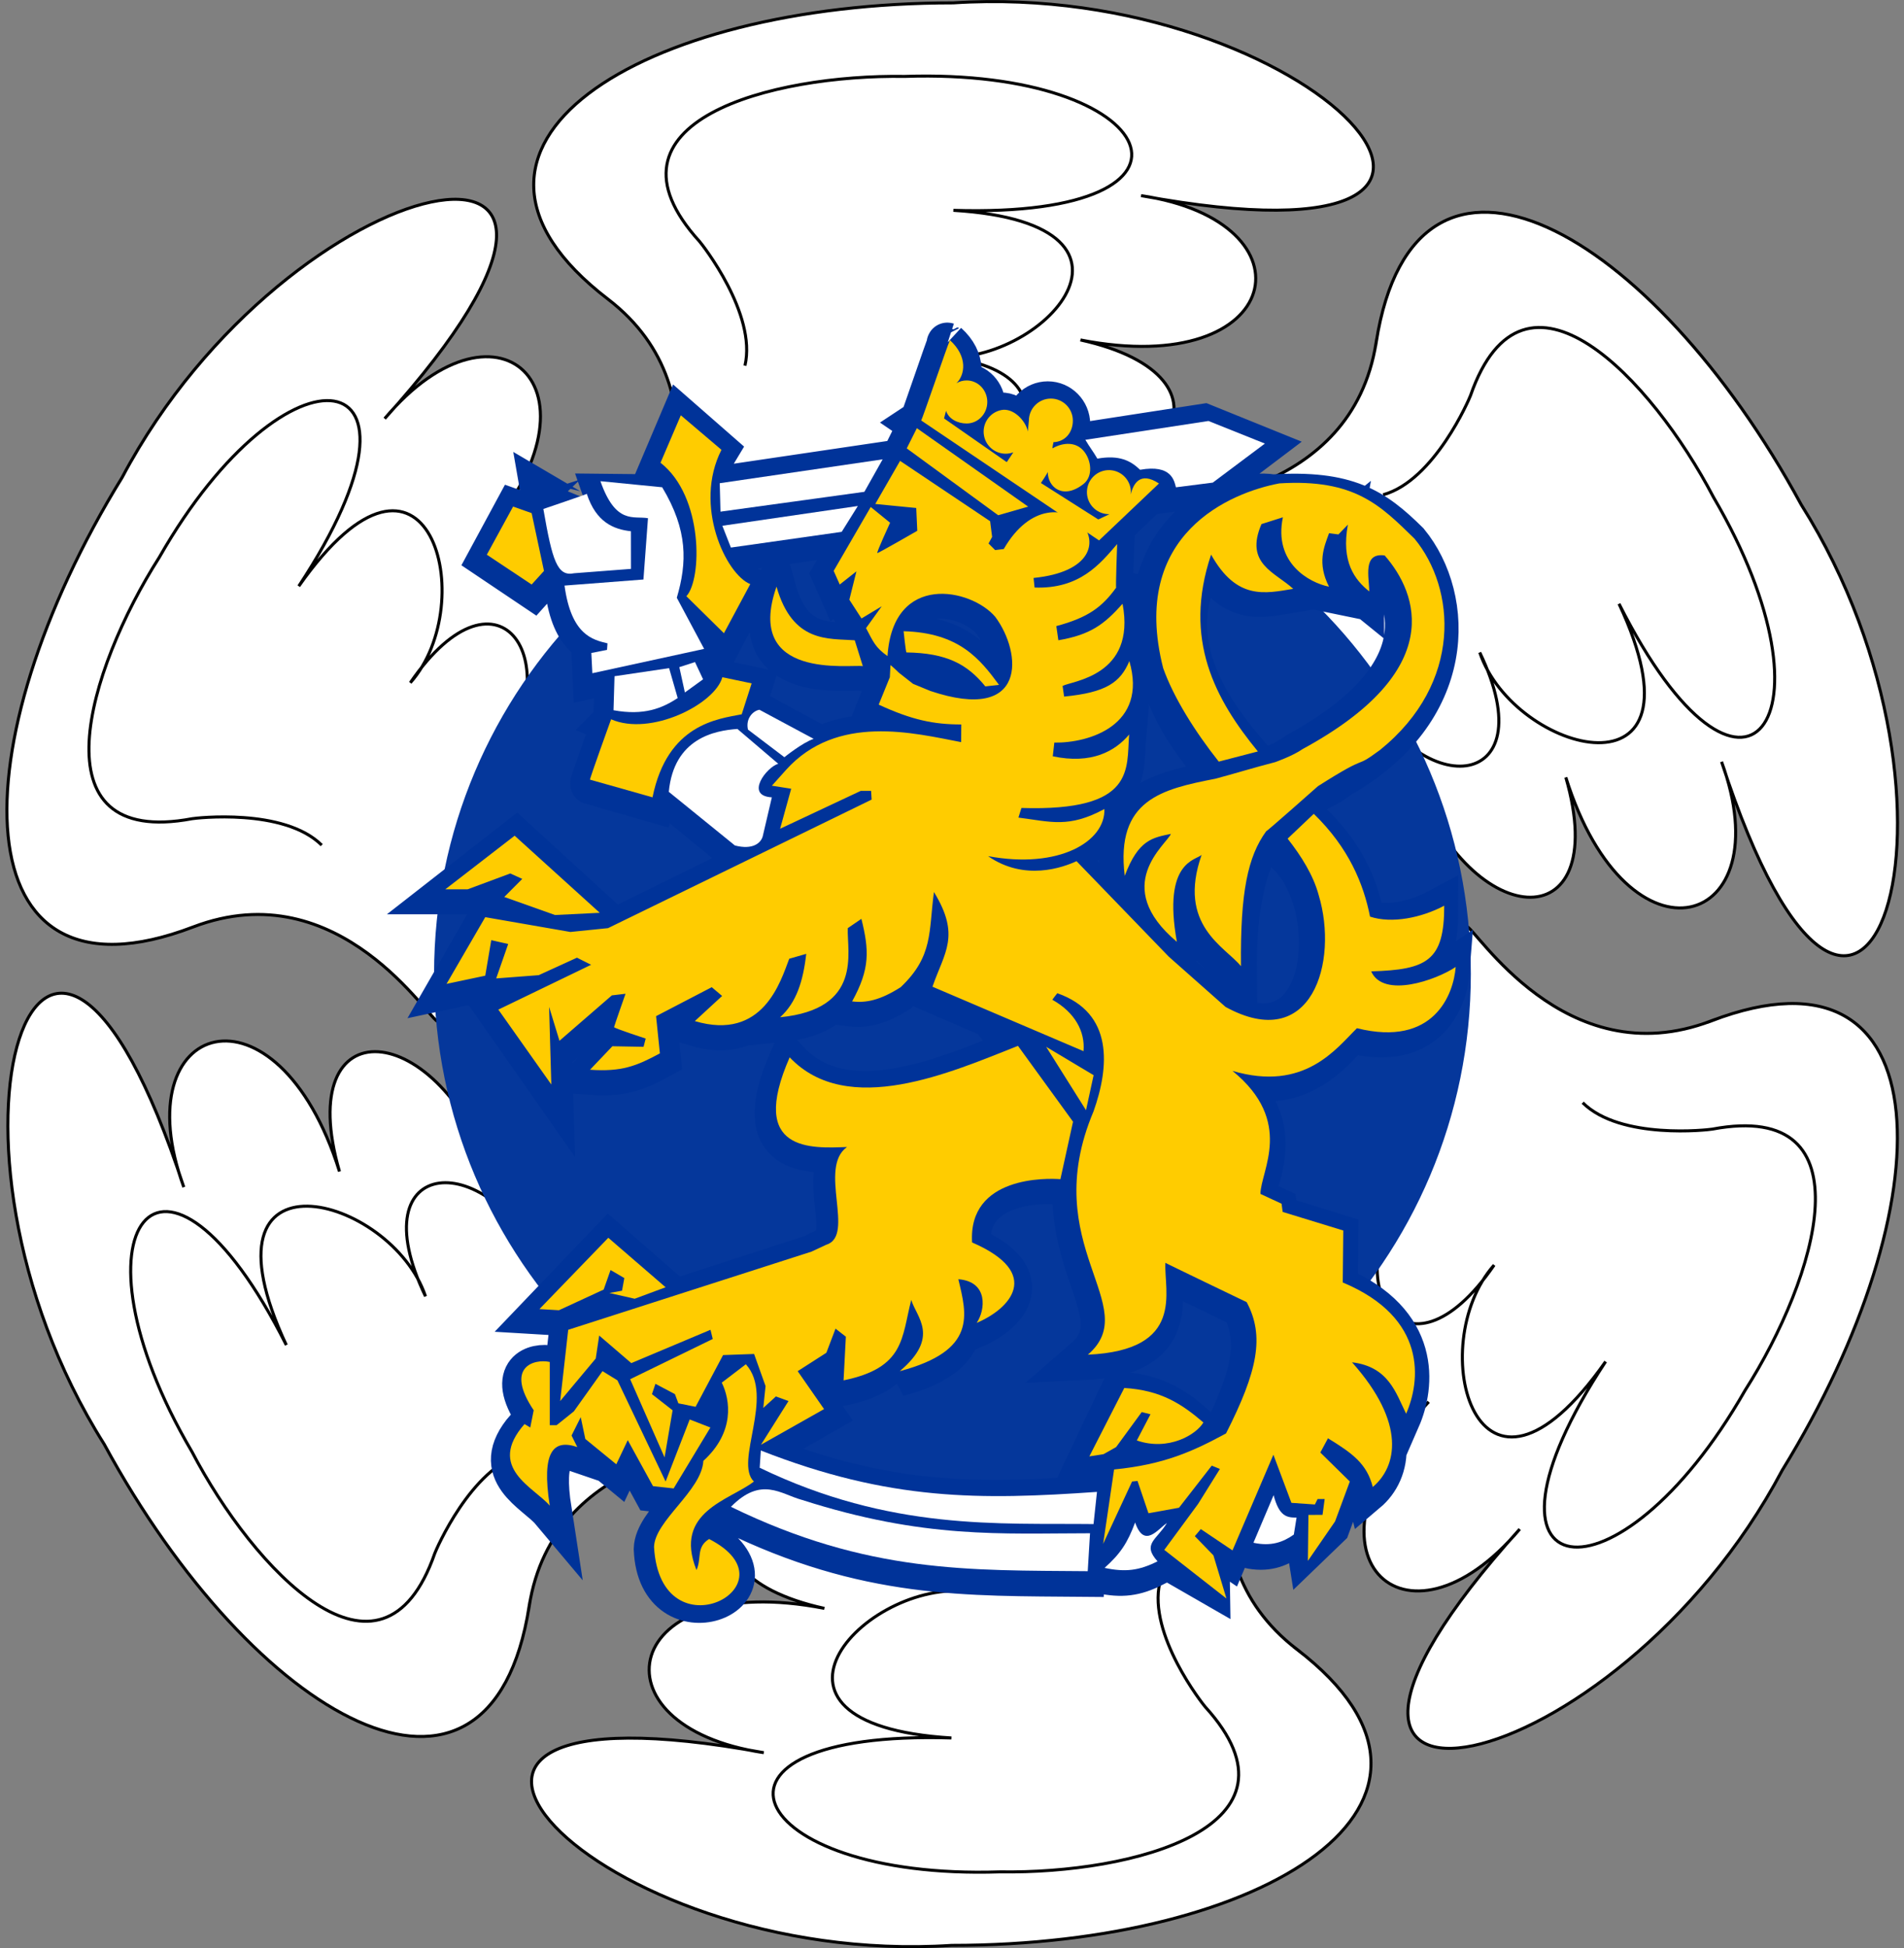 <?xml version="1.0" encoding="UTF-8" standalone="no"?>
<!-- Created with Inkscape (http://www.inkscape.org/) -->

<svg
   xmlns:dc="http://purl.org/dc/elements/1.1/"
   xmlns:cc="http://creativecommons.org/ns#"
   xmlns:rdf="http://www.w3.org/1999/02/22-rdf-syntax-ns#"
   xmlns:svg="http://www.w3.org/2000/svg"
   xmlns="http://www.w3.org/2000/svg"
   xmlns:sodipodi="http://sodipodi.sourceforge.net/DTD/sodipodi-0.dtd"
   xmlns:inkscape="http://www.inkscape.org/namespaces/inkscape"
   version="1.0"
   width="706.817"
   height="723.033"
   viewBox="0 0 706.817 723.033"
   id="Layer_1"
   xml:space="preserve"
   inkscape:version="0.48.0 r9654"
   sodipodi:docname="Suomen_Ilmavoimien_tunnus.svg"><rect x="0" y="0" width="706.817" height="723.033" fill="#808080" stroke="none"/><sodipodi:namedview
   pagecolor="#ffffff"
   bordercolor="#666666"
   borderopacity="1"
   objecttolerance="10"
   gridtolerance="10"
   guidetolerance="10"
   inkscape:pageopacity="0"
   inkscape:pageshadow="2"
   inkscape:window-width="1366"
   inkscape:window-height="706"
   id="namedview62"
   showgrid="false"
   inkscape:zoom="0.37276099"
   inkscape:cx="30.3588"
   inkscape:cy="613.4333"
   inkscape:window-x="-8"
   inkscape:window-y="-8"
   inkscape:window-maximized="1"
   inkscape:current-layer="g4211-6"
   showguides="true"
   inkscape:guide-bbox="true"
   fit-margin-top="0"
   fit-margin-left="0"
   fit-margin-right="0"
   fit-margin-bottom="0" /><defs
   id="defs120"><clipPath
   id="XMLID_6_"><polygon
     id="use55"
     points="744.158,627.192 648.151,723.159 648.151,723.159 563.43,638.438 659.397,542.451 " /></clipPath><clipPath
   id="XMLID_5_"><polygon
     id="use31"
     points="236.548,638.438 140.582,542.451 55.82,627.192 151.827,723.159 151.827,723.159 " /></clipPath><filter
   color-interpolation-filters="sRGB"
   x="0"
   y="0"
   width="1"
   height="1"
   inkscape:menu="Bumps"
   inkscape:menu-tooltip="Emboss effect : Colors of the original images are preserved or modified by Blend"
   inkscape:label="Emboss"
   id="filter3104"><feColorMatrix
     type="luminanceToAlpha"
     result="result2"
     id="feColorMatrix3106" /><feDiffuseLighting
     surfaceScale="-10"
     result="result1"
     diffuseConstant="0.6"
     id="feDiffuseLighting3108"><feDistantLight
       elevation="35"
       azimuth="225"
       id="feDistantLight3110" /></feDiffuseLighting><feComposite
     operator="arithmetic"
     in="result1"
     k1="1.5"
     k3="0.5"
     result="result3"
     in2="SourceGraphic"
     id="feComposite3112"
     k2="0"
     k4="0" /><feComposite
     in="result3"
     operator="in"
     result="result5"
     in2="result3"
     id="feComposite3114" /><feBlend
     in="result5"
     mode="normal"
     result="result6"
     in2="result1"
     id="feBlend3116" /><feComposite
     k2="1"
     operator="arithmetic"
     result="result7"
     in2="result6"
     id="feComposite3118"
     k1="0"
     k3="0"
     k4="0" /><feComposite
     operator="in"
     in="result7"
     in2="SourceGraphic"
     id="feComposite3120" /></filter><inkscape:perspective
   sodipodi:type="inkscape:persp3d"
   inkscape:vp_x="0 : 0.5 : 1"
   inkscape:vp_y="0 : 1000 : 0"
   inkscape:vp_z="1 : 0.5 : 1"
   inkscape:persp3d-origin="0.5 : 0.33333333 : 1"
   id="perspective2906" /><inkscape:perspective
   id="perspective92"
   inkscape:persp3d-origin="399.98999 : 258.42668 : 1"
   inkscape:vp_z="799.97998 : 387.64001 : 1"
   inkscape:vp_y="0 : 1000 : 0"
   inkscape:vp_x="0 : 387.64001 : 1"
   sodipodi:type="inkscape:persp3d" />
	

	
		
		
			
		
		
			
		
		
			
		
		
			
		
		
			
		
		
			
		
		
			
		
		
			
		
		
			
		
		
			
		
		
			
		
		
			
		
		
			
		
		
			
		
		
			
		
		
			
		
		
			
		
		
			
		
		
			
		
		
			
		
		
			
		
		
		
		
			
		
		
			
		
			
		
		
		
		
			
		
		
			
		
			
	</defs>
<g
   style="fill:#ffcc00;stroke:#000000;stroke-width:2.528;stroke-miterlimit:3.86;stroke-opacity:1;stroke-dasharray:none"
   id="g4211-6"
   transform="matrix(1.586,2.919,2.919,-1.586,-1182.165,2938.992)"><path
     id="path4209-7"
     style="fill:#ffffff;stroke:#000000;stroke-width:0.338px;stroke-linecap:butt;stroke-linejoin:miter;stroke-opacity:1"
     d="m -485.115,844.463 c 1.354,5.786 -4.82,13.597 -5.083,13.886 -12.175,13.398 8.078,18.663 22.936,18.429 28.801,0.964 36.338,-15.905 5.436,-14.961 25.081,-1.532 9.141,-18.356 -2.647,-16.269 17.573,-0.863 11.459,-14.438 -4.003,-13.152 m -31.964,19.516 c -22.248,17.06 3.634,33.09 38.6,33.082 39.993,2.598 71.165,-30.791 20.991,-21.534 19.71,-2.912 16.081,-20.595 -6.778,-16.123 18.858,-4.149 10.039,-18.143 -9.2,-14.739 -11.644,0.951 -28.075,-2.162 -38.252,-9.564 -0.519,0.788 8.606,18.167 -5.362,28.878 z"
     inkscape:connector-curvature="0"
     sodipodi:nodetypes="csccccscccccs" /></g><g
   style="fill:#ffcc00;stroke:#000000;stroke-width:2.528;stroke-miterlimit:3.86;stroke-opacity:1;stroke-dasharray:none"
   id="g4211"
   transform="matrix(3.322,0,0,-3.322,1888.098,2941.015)"><path
     id="path4209"
     style="fill:#ffffff;stroke:#000000;stroke-width:0.338px;stroke-linecap:butt;stroke-linejoin:miter;stroke-opacity:1"
     d="m -485.115,844.463 c 1.354,5.786 -4.82,13.597 -5.083,13.886 -12.175,13.398 8.078,18.663 22.936,18.429 28.801,0.964 36.338,-15.905 5.436,-14.961 25.081,-1.532 9.141,-18.356 -2.647,-16.269 17.573,-0.863 11.459,-14.438 -4.003,-13.152 m -31.964,19.516 c -22.248,17.06 3.634,33.09 38.6,33.082 39.993,2.598 71.165,-30.791 20.991,-21.534 19.71,-2.912 16.081,-20.595 -6.778,-16.123 18.858,-4.149 10.039,-18.143 -9.2,-14.739 -11.644,0.951 -28.075,-2.162 -38.252,-9.564 -0.519,0.788 8.606,18.167 -5.362,28.878 z"
     inkscape:connector-curvature="0"
     sodipodi:nodetypes="csccccscccccs" /></g><path
   style="fill:#ffffff;stroke:#000000;stroke-width:1.124px;stroke-linecap:butt;stroke-linejoin:miter;stroke-miterlimit:3.86;stroke-opacity:1;stroke-dasharray:none"
   d="M 71.664,344.025 C -15.35,377.235 -15.605,276.102 45.328,177.211 107.645,59.564 256.392,29.555 142.807,155.351 c 42.571,-50.677 86.27,-9.609 33.798,47.257 44.586,-46.112 68.808,3.21 25.666,51.698 -22.973,31.278 -42.792,83.178 -39.582,124.859 -3.131,0.095 -36.396,-55.99 -91.025,-35.14 z"
   id="path4209-1"
   inkscape:connector-curvature="0" /><path
   style="fill:#ffffff;stroke:#000000;stroke-width:1.124px;stroke-linecap:butt;stroke-linejoin:miter;stroke-miterlimit:3.86;stroke-opacity:1;stroke-dasharray:none"
   d="M 119.431,313.649 C 105.424,299.738 72.573,303.597 71.297,303.837 12.19,314.936 32.578,248.474 59.122,206.857 c 47.444,-83.145 108.29,-75.077 51.789,10.688 48.025,-68.276 67.845,6.12 41.409,35.83 33.054,-48.202 60.8,-7.261 30.229,34.236"
   id="path8859"
   inkscape:connector-curvature="0" /><g
   id="g3"
   transform="matrix(0.894,0,0,0.894,873.57,-43.274)">
	<g
   transform="matrix(-1.774,-3.264,-3.264,1.774,1135.439,-2429.505)"
   id="g4211-6-2"
   style="fill:#ffcc00;stroke:#000000;stroke-width:2.528;stroke-miterlimit:3.86;stroke-opacity:1;stroke-dasharray:none"><path
     sodipodi:nodetypes="csccccscccccs"
     inkscape:connector-curvature="0"
     d="m -485.115,844.463 c 1.354,5.786 -4.82,13.597 -5.083,13.886 -12.175,13.398 8.078,18.663 22.936,18.429 28.801,0.964 36.338,-15.905 5.436,-14.961 25.081,-1.532 9.141,-18.356 -2.647,-16.269 17.573,-0.863 11.459,-14.438 -4.003,-13.152 m -31.964,19.516 c -22.248,17.06 3.634,33.09 38.6,33.082 39.993,2.598 71.165,-30.791 20.991,-21.534 19.71,-2.912 16.081,-20.595 -6.778,-16.123 18.858,-4.149 10.039,-18.143 -9.2,-14.739 -11.644,0.951 -28.075,-2.162 -38.252,-9.564 -0.519,0.788 8.606,18.167 -5.362,28.878 z"
     style="fill:#ffffff;stroke:#000000;stroke-width:0.338px;stroke-linecap:butt;stroke-linejoin:miter;stroke-opacity:1"
     id="path4209-7-4" /></g><g
   transform="matrix(-3.715,0,0,3.715,-2295.617,-2238.897)"
   id="g4211-7"
   style="fill:#ffcc00;stroke:#000000;stroke-width:2.528;stroke-miterlimit:3.86;stroke-opacity:1;stroke-dasharray:none"><path
     sodipodi:nodetypes="csccccscccccs"
     inkscape:connector-curvature="0"
     d="m -484.542,792.542 c 1.354,5.786 -4.82,13.597 -5.083,13.886 -12.175,13.398 8.078,18.663 22.936,18.429 28.801,0.964 36.338,-15.905 5.436,-14.961 25.081,-1.532 9.141,-18.356 -2.647,-16.269 17.573,-0.863 11.459,-14.438 -4.003,-13.152 m -31.964,19.516 c -22.248,17.06 3.634,33.09 38.6,33.082 39.993,2.598 71.165,-30.791 20.991,-21.534 19.71,-2.912 16.081,-20.595 -6.778,-16.123 18.858,-4.149 10.039,-18.143 -9.2,-14.739 -11.644,0.951 -28.075,-2.162 -38.252,-9.564 -0.519,0.788 8.606,18.167 -5.362,28.878 z"
     style="fill:#ffffff;stroke:#000000;stroke-width:0.338px;stroke-linecap:butt;stroke-linejoin:miter;stroke-opacity:1"
     id="path4209-8" /></g><g
   transform="matrix(-1.948,3.163,3.163,1.948,-3935.988,395.558)"
   id="g4211-0-1"
   style="fill:#ffcc00;stroke:#000000;stroke-width:2.528;stroke-miterlimit:3.86;stroke-opacity:1;stroke-dasharray:none"><path
     sodipodi:nodetypes="csccccscccccs"
     inkscape:connector-curvature="0"
     d="m -485.115,844.463 c 1.354,5.786 -4.82,13.597 -5.083,13.886 -12.175,13.398 8.078,18.663 22.936,18.429 28.801,0.964 36.338,-15.905 5.436,-14.961 25.081,-1.532 9.141,-18.356 -2.647,-16.269 17.573,-0.863 11.459,-14.438 -4.003,-13.152 m -31.964,19.516 c -22.248,17.06 3.634,33.09 38.6,33.082 39.993,2.598 71.165,-30.791 20.991,-21.534 19.71,-2.912 16.081,-20.595 -6.778,-16.123 18.858,-4.149 10.039,-18.143 -9.2,-14.739 -11.644,0.951 -28.075,-2.162 -38.252,-9.564 -0.519,0.788 8.606,18.167 -5.362,28.878 z"
     style="fill:#ffffff;stroke:#000000;stroke-width:0.338px;stroke-linecap:butt;stroke-linejoin:miter;stroke-opacity:1"
     id="path4209-1-6" /></g><path
   inkscape:connector-curvature="0"
   id="path95"
   style="fill:#05379b;fill-opacity:1;stroke:none"
   d="m -796.901,452.652 c 0,-118.892 96.382,-215.268 215.247,-215.268 118.866,0 215.262,96.376 215.262,215.268 0,118.878 -96.396,215.24 -215.262,215.24 -118.865,0 -215.247,-96.363 -215.247,-215.24 z" /><path
   inkscape:connector-curvature="0"
   d=""
   id="path11"
   style="fill:#ffffff" /><path
   inkscape:connector-curvature="0"
   d=""
   id="path13"
   style="fill:none;stroke:#000000;stroke-width:9.55;stroke-linecap:round;stroke-linejoin:round;stroke-miterlimit:3.864" /><path
   inkscape:connector-curvature="0"
   d=""
   id="path19"
   style="fill:#ebce37" /><path
   inkscape:connector-curvature="0"
   d=""
   id="path21"
   style="fill:none;stroke:#000000;stroke-width:9.55;stroke-linecap:round;stroke-linejoin:round;stroke-miterlimit:3.864" /><path
   inkscape:connector-curvature="0"
   d=""
   id="path99"
   style="fill:#3a4491" /><path
   inkscape:connector-curvature="0"
   d=""
   id="path101"
   style="fill:none;stroke:#000000;stroke-width:9.55;stroke-linecap:round;stroke-linejoin:round;stroke-miterlimit:3.864" />
</g>
<g
   style="fill:#ffcc00;stroke:#000000;stroke-width:2.528;stroke-miterlimit:3.86;stroke-opacity:1;stroke-dasharray:none"
   id="g4515"
   transform="matrix(1,-1.0929304e-8,0,1,-1060.985,-897.556)" /><g
   transform="matrix(1.446,-1.5804296e-8,0,1.446,-1852.579,-247.89)"
   id="g4241-3"
   style="fill:#ffcc00;stroke:#000000;stroke-width:2.528;stroke-miterlimit:3.86;stroke-opacity:1;stroke-dasharray:none"><g
     style="fill:#ffcc00"
     transform="matrix(0.6,0,0,0.601,-617.361,-59.867)"
     id="g12620-1-6-8"><g
       transform="translate(800.361,0.308)"
       id="g4958-9"><g
         id="g4041-8"
         transform="matrix(1.386,0,0,1.386,617.976,215.613)"
         style="fill:none;stroke:#003399;stroke-opacity:1"><g
           id="g3950-3"
           style="fill:none;stroke:#003399;stroke-opacity:1"><g
             id="g12117-9-7"
             transform="matrix(0.994,0,0,0.994,1034.299,28.492)"
             style="fill:none;stroke:#003399;stroke-opacity:1"><g
               id="g4243-0"
               transform="translate(-4.3373477e-6,0)"
               style="fill:none;stroke:#003399;stroke-opacity:1"><g
                 id="g7486-2-0"
                 transform="matrix(0.721,0,0,0.728,-301.761,90.342)"
                 style="fill:none;stroke:#003399;stroke-width:17.783;stroke-miterlimit:4;stroke-opacity:1;stroke-dasharray:none"><g
                   id="g7245-1-0"
                   stroke-miterlimit="3.864"
                   style="fill:none;stroke:#003399;stroke-width:17.783;stroke-miterlimit:4;stroke-opacity:1;stroke-dasharray:none"
                   transform="translate(-0.524,-43.46)"><path
                     id="polygon123-4-0"
                     transform="translate(743.314,106.568)"
                     style="fill:none;stroke:#003399;stroke-opacity:1"
                     d="m 431.83,159.16 -47.52,-33.43 -4.32,8.61 0,0 39.04,28.49 z m 152.256,20.812 c -9.531,-1.306 -6.612,9.286 -6.592,15.328 -6.225,-4.959 -12.768,-11.082 -9.829,-26.941 l -3.334,2.653 -4,-0.531 c -2.204,6 -5.143,12.736 -0.021,22.798 -8.409,-1.674 -23.757,-10.062 -19.695,-29.574 l -9.144,2.898 c -7.327,16.96 5.837,20.471 13.552,27.594 -12.083,2 -24.145,4.919 -35.064,-14.593 -23.39,35.941 6.184,70.25 20.451,86.537 l -16.471,3.796 c -10.572,-13.123 -17.899,-21.736 -24.451,-41.962 -14.614,-57.331 29.312,-78.734 48.97,-75.224 32.146,-2 43.771,5.851 58.365,20.076 19.716,23.737 21.552,71.863 -30.289,100.4 -9.531,9.307 -44.575,7.837 -43.82,81.802 -6.612,-8.225 -27.41,-17.369 -16.797,-47.473 -2.225,2.347 -16.797,2.551 -10.572,37.084 -28.492,-23.94 -4.409,-41.473 -2.551,-46.003 -7.694,1.612 -13.899,2.347 -19.716,17.899 -6.225,-50.963 46.33,-32.982 75.945,-54.045 61.679,-33.43 49.27,-66.29 35.064,-82.515 z m -272.8,344.7 c 12.491,13.544 -5.143,41.036 3.429,49.214 -10.062,7.757 -34.16,11.389 -24.512,37.137 0.337,-0.2 -0.245,-9.606 5.388,-13.022 33.953,22.309 -21.995,43.501 -23.512,3.376 0.245,-11.053 20.349,-23.612 21.063,-36.172 13.491,-12.038 11.511,-25.541 7.857,-32.816 z m -80.8,25.96 7.347,-5.878 12.246,-17.145 6.368,3.919 20.573,43.126 10.286,-26.451 8.837,3.429 -15.695,25.961 -8.817,-0.979 -10.776,-19.594 -4.898,10.287 -13.226,-10.797 -1.959,-9.286 -3.918,7.816 2.449,4.919 c -10.042,-3.408 -15.43,1.511 -11.756,24.981 -6.633,-7.797 -27.207,-16.145 -10.776,-34.778 l 2.449,1.47 1.469,-7.348 c -12.491,-18.593 0.225,-22.022 6.858,-20.594 v 26.941 h 2.939 v 10e-4 z M 223.14,501.16 l 8.33,0.49 19.1,-8.81 2.94,-8.33 5.88,3.43 -0.98,5.38 -5.39,0.98 10.8,2.45 13.2,-4.89 0,0 -24.47,-21.09 z m 204.346,-112.188 23.512,32.329 -5.388,24.492 c -5.633,-0.449 -39.432,-1.429 -37.717,26.961 30.615,13.246 15.919,28.431 1.959,34.288 3.674,-5.347 5.143,-17.613 -7.837,-18.613 3.653,15.205 8.082,30.41 -25.002,39.187 17.389,-14.654 7.103,-22.981 4.898,-30.37 -4.164,16.206 -2.694,28.92 -28.9,34.289 l 0.98,-18.614 -4.409,-3.429 -3.918,10.287 -12.246,7.837 11.266,16.165 -26.941,15.185 11.756,-18.614 -5.388,-1.959 -5.388,4.898 0.979,-9.307 -4.898,-13.695 -13.246,0.47 -11.736,22.042 -7.348,-1.469 -1.469,-3.919 -8.327,-4.408 -1.49,4.408 8.817,6.878 -3.429,20.083 -14.695,-33.329 35.268,-17.144 -0.959,-3.919 -33.819,14.205 -13.715,-11.756 -1.469,9.797 -15.185,18.123 3.429,-30.369 103.87,-33.309 6.368,-2.959 c 12.491,-3.878 -3.674,-32.778 8.817,-41.636 -14.94,0.53 -42.391,2.49 -24.492,-38.207 24.736,26.002 68.842,6.408 97.497,-4.899 z m -78.7,-202.43 2.592,5.817 7.123,-5.613 -3.021,12.083 5.184,8.001 8.633,-5.184 -6.694,9.286 c 3.102,5.858 3.959,8.246 9.164,11.919 2.367,-35.86 35.737,-28.818 46.003,-16.736 11.491,15.348 13.899,45.595 -27.737,31.594 l -7.348,-3.021 -6.041,-4.735 c 0,0 -3.307,-3.204 -3.613,-3.225 l -0.265,5.143 -4.755,11.674 c 14.124,6.511 23.41,8.45 35.268,8.45 l -0.061,7.531 c -20.226,-3.857 -53.024,-12.246 -74.74,11.797 l -6.082,6.776 8.245,1.286 c 0,0 -4.674,16.879 -4.735,17.063 l 34.431,-16.145 h 4.429 l 0.224,3.715 -112.56,54.78 -16.083,1.633 -36.35,-6.307 -16.532,28.431 16.532,-3.49 2.572,-15.144 7.225,1.633 -5.123,14.675 18.165,-1.388 16.328,-7.449 6.041,3.021 -39.615,19.104 22.614,31.921 -0.939,-33.084 4.429,14.45 22.369,-19.348 5.837,-0.694 c 0,0 -4.858,13.756 -4.898,14.226 -0.062,0.449 13.511,4.878 13.511,4.878 l -0.918,3.511 -13.307,-0.245 -9.552,10.021 c 13.572,0.938 19.879,-1.613 29.839,-6.98 l -1.633,-15.858 23.777,-12.348 4.429,3.735 -11.654,10.715 c 29.186,8.633 36.636,-17.001 40.31,-26.574 l 7.266,-2.082 c -1.327,11.674 -4.184,20.736 -11.164,27.022 35.452,-3.47 28.472,-27.716 28.9,-37.982 l 5.816,-3.959 c 3.307,13.307 3.776,21.226 -3.959,35.186 5.878,0.714 11.919,-0.449 20.736,-6.062 14.021,-13.266 11.919,-23.757 14.205,-40.554 11.47,18.675 4.47,25.655 -0.632,40.35 l 64.495,27.472 c 0.755,-8.368 -3.674,-16.532 -13.287,-21.9 0.041,-0.225 2.102,-2.796 2.102,-2.796 24.042,8.409 22.267,31.268 15.471,50.351 -24.288,57.331 21.777,82.945 -2.429,103.7 41.759,-1.878 32.452,-27.023 33.105,-39.167 -0.286,0 34.717,16.777 34.717,16.777 7.735,14.471 4.694,29.369 -8.817,55.943 -14.205,7.694 -26.553,13.286 -47.8,15.368 l -4.674,31.696 12.348,-26.553 2.327,-0.245 4.674,13.756 13.042,-2.347 13.981,-17.94 3.49,1.408 -9.328,14.92 -14.43,19.572 21.137,12.023 -0.156,-9.696 -7.939,-8.164 2.551,-3.021 13.532,9.082 17.471,-40.778 7.694,20.512 10.021,0.694 1.164,-2.327 h 3.021 l -0.918,6.756 -6.021,0.021 1.895,11.801 9.474,-9.026 6.307,-17.021 -12.593,-12.349 3.266,-6.062 c 10.307,6.327 16.593,10.735 19.125,20.757 10.286,-8.612 14.49,-27.022 -8.858,-53.146 15.654,1.877 18.716,13.082 23.104,21.92 6.063,-13.736 9.328,-40.778 -27.063,-55.943 l 0.225,-22.145 -25.879,-7.919 -0.47,-3.49 -9.021,-4.184 c 0.021,-9.776 14.675,-30.758 -11.939,-52.433 30.798,9.082 44.33,-9.552 53.147,-18.185 32.88,8.164 41.269,-14.43 42.166,-26.104 -8.348,5.612 -30.9,13.532 -36.084,1.877 23.777,-0.694 31.227,-4.429 31.186,-27.981 -9.735,5.143 -22.328,7.715 -31.676,4.653 -2.755,-16.287 -10.572,-31.656 -27.39,-45.657 0,0 -10.327,13.511 -10.266,13.756 29.309,17.471 25.329,97.416 -24.063,70.373 l -24.247,-21.43 -39.371,-40.676 c -5.735,2.633 -22.165,8.674 -37.778,-2.143 30.309,5.633 50.167,-6.246 49.677,-20.083 -15.267,8.225 -22.818,5.409 -36.717,3.653 l 1.286,-4.102 c 49.105,1.551 44.779,-16.818 46.003,-31.309 -5.98,7.143 -16.124,12.776 -32.615,9.286 l 0.653,-5.837 c 14.756,0.245 40.023,-7.307 32.043,-34.737 -3.816,9.103 -9.939,13.389 -27.859,15.124 l -0.653,-4.531 c 3.878,-2.163 31.451,-4.143 25.614,-35.023 -7.919,8.878 -13.736,13.205 -27.411,15.552 l -0.877,-6.041 c 13.695,-3.653 19.593,-8.164 25.553,-16.389 -0.266,-0.041 0.428,-18.573 0.428,-18.573 -7.266,8.45 -15.96,19.226 -35.268,18.532 l -0.428,-4.082 c 49.534,-4.96 10.123,-51.78 -12.736,-12.328 l -3.674,0.449 -2.816,-2.816 1.531,-2.796 -0.857,-6.694 -38.452,-25.716 -10.593,18.369 17.491,1.714 0.449,9.715 c 0,0 -16.572,9.532 -17.063,9.511 -0.51,-0.041 5.45,-12.94 5.45,-12.94 l -8.266,-6.715 z M 210.69,315.5 l -18.19,6.75 -9.55,0 0,0 29.6,-22.84 36.35,32.86 -19.11,0.94 -21.67,-7.69 7.69,-7.7 z M 398.286,88.092 c 7.98,7.123 6.511,15.021 2.939,18.471 1.286,-0.775 2.776,-1.184 4.348,-1.184 4.857,0 8.817,4.103 8.817,9.164 0,5.082 -3.959,9.185 -8.817,9.185 -3.796,0 -7.674,-1.878 -8.797,-5.409 l -0.857,3.245 26.308,18.308 0.49,0.306 2.796,-4.164 c -0.49,0.163 -0.979,0.326 -1.51,0.428 -5.082,0.98 -10.021,-2.347 -11.001,-7.429 -1,-5.103 2.327,-10.042 7.429,-11.021 4.98,-0.959 10.205,4.266 11.328,9.185 -0.082,-0.51 0.388,-4.144 0.388,-4.674 0,-5.184 4.205,-9.389 9.389,-9.389 5.184,0 9.388,4.205 9.388,9.389 0,5.082 -3.306,9.042 -8.368,9.205 0.326,-0.388 -0.653,2.816 -0.245,2.572 4.511,-2.551 9.898,-2.796 13.246,1.163 3.327,3.98 4.041,10.797 -0.021,14.021 -8.756,6.939 -15.348,1.47 -15.328,-5.123 -0.041,0.551 -2.919,4.755 -2.919,4.755 l 24.492,15.532 4.796,-2.245 c -0.51,0 -1.041,-0.021 -1.571,-0.102 -5.123,-0.714 -8.715,-5.47 -7.98,-10.613 0.714,-5.123 5.47,-8.694 10.613,-7.98 5.021,0.714 8.572,5.286 8,10.307 1.082,-4.572 4,-10.001 12.062,-4.694 l -25.594,24.267 -75.944,-51.126 c 0.326,-0.184 11.776,-33.594 12,-33.492 0.083,0.06 -0.06,-0.919 0.123,-0.858 z M 439.52,389.38 l 20.27,12.1 0,0 -3.25,14.92 z m 33.366,145.402 c 15.654,1.022 24.512,7.224 33.778,15.667 -2.98,5.461 -14.858,13.165 -28.431,8.182 l 5.837,-11.903 -3.735,-1.001 -10.939,15.907 -5.368,3.221 -6.062,1 14.92,-31.074 z m -53.5,-299.66 c -8.123,-10.98 -16.981,-22.206 -40.738,-22.859 0,0 0.938,9.021 1.225,9.042 17.124,0.245 25.981,5 33.676,14.471 l 5.837,-0.654 z m -165.65,14.67 c 16.899,7.388 44.35,-6.429 47.514,-17.92 l 12.511,2.612 -4.245,13.185 c -10.083,1.979 -31.737,4.102 -38.084,35.39 0,0 -26.41,-7.49 -26.696,-7.531 -0.307,-0.019 9,-25.736 9,-25.736 z M 219.81,161.93 l 5.27,24.64 -5.27,5.79 -19.14,-12.71 11.22,-20.51 7.92,2.79 z m 137.976,54.192 3.449,11.021 c -5.327,-0.837 -50.82,6.103 -36.86,-33.88 6.92,24.186 22.247,22.022 33.411,22.859 z m -45.6,38.06 c -1.062,-4.756 2.164,-7.98 4.898,-8.45 l 23.165,12.409 c -4.674,1.511 -12.511,7.817 -12.511,7.817 l -15.552,-11.776 z m 10.2,28.88 c -11.736,-0.653 -2.143,-12.98 2.735,-14.307 l -17.43,-14.838 c -9.634,0.674 -27.125,3.919 -29.309,26.798 l 28.227,22.859 c 7.633,1.98 11.083,-1.041 11.878,-3.877 l 3.899,-16.635 z m 168.7,309.29 c -4.388,7.225 -10.715,8.857 -4,16.307 -7.898,3.96 -13.736,4.674 -22.614,2.797 6.796,-6.063 9.817,-10.716 13.042,-19.349 3.958,11.409 9.877,2.591 13.572,0.245 z m -29.7,-453.65 c 9.45,-1.653 14.205,0.898 18.246,4.755 13.491,-2.388 14.552,4.694 15.308,7.47 l 15.736,-2 22.247,-16.634 -24.083,-9.633 -52.576,8.021 c 1.999,3.409 3.122,4.613 5.122,8.021 z m -143.7,422.73 -0.49,7.348 c 56.086,26.981 102.15,23.532 142.56,24.001 l 1.47,-13.715 c -49.739,3.469 -88.436,3.939 -143.54,-17.634 z m 17.6,21.06 c 52.188,16.675 85.006,14.226 122.97,14.205 l -0.979,16.165 c -50.698,-0.449 -93.823,1.021 -152.36,-27.431 12.98,-13.205 21.307,-5.368 30.369,-2.939 z m -49.4,-385.15 16.042,15.777 11.246,-20.94 c -10.368,-4.103 -28.356,-35.202 -13.998,-58.4 l -15.657,-13.544 -8.674,20.226 c 18.45,5.409 17.736,49.758 11.041,56.881 z M 352.21,169.91 l -47.31,6.7 -3.65,-9.29 0,0 57.86,-8.43 z m 9.69,-17.06 7.8,-13.84 -69.56,10.17 0,0 0.31,12.12 z m -76.65,85.52 7.77,-5.62 -3.45,-7.34 0,0 -6.69,2.16 z m -3.064,2.382 -3.673,-12.756 -23.308,3.449 -0.429,14.491 c 13.021,2.388 20.797,-0.857 27.41,-5.184 z m -48.33,-47.94 c 2.877,21.185 12.164,23.124 18.348,24.614 l -0.204,2.796 -6.694,1.306 0.429,8.633 47.738,-10.368 -11.674,-21.798 c 4.388,-14.878 4.67,-26.864 -6.412,-45.253 l -24.87,-0.261 c 6.551,18.593 12.792,10.552 18.976,11.613 l -1.939,26.125 z m 9.18,-38.44 c 3.959,12.124 11.844,14.478 19.171,15.274 l 0.02,16.042 -24.247,1.857 c -7.225,1.531 -9.327,-5.327 -13.164,-27.39 0.001,0.001 18.138,-5.579 18.22,-5.783 z m 302.25,442.88 1.163,-7.225 c -4.164,0 -7.409,-0.47 -9.796,-9.572 l -8.613,20.287 c 7.51,1.633 12.633,-0.224 17.246,-3.49 z"
                     inkscape:connector-curvature="0" /></g></g></g></g></g></g><g
         id="g3588-4-4-9-6"
         transform="matrix(1.002,0,0,1.002,969.555,202.224)"
         style="fill:#ffcc00;stroke:none"><g
           id="g7245-8-8-1-6-9"
           transform="matrix(1,0,0,1,1.675,124.835)"
           style="fill:#ffcc00;stroke:none"><g
             id="g7928-8-8-1-8"
             transform="matrix(1,0,0,1,1089.057,-0.022)"
             style="fill:#ffcc00;stroke:none"><g
               id="g4277-0-7"
               transform="matrix(1,0,0,1,-435.307,7.335)"><path
                 sodipodi:nodetypes="ccccc"
                 inkscape:connector-curvature="0"
                 style="fill:#ffffff;fill-rule:evenodd;stroke:none"
                 d="m 1288.6,703.82 1.163,-7.225 c -4.164,0 -7.409,-0.47 -9.796,-9.572 l -8.613,20.287 c 7.51,1.633 12.633,-0.224 17.246,-3.49 z"
                 id="path67-6-3-2-3-5" /><path
                 sodipodi:nodetypes="cccccc"
                 inkscape:connector-curvature="0"
                 style="fill:#ffffff;fill-rule:evenodd;stroke:none"
                 d="m 986.68,260.28 c 3.959,12.124 11.511,15.144 18.838,15.94 l 0.02,16.042 -24.247,1.857 c -7.225,1.531 -9.327,-5.327 -13.164,-27.39 0.001,0.001 18.471,-6.245 18.553,-6.449 z"
                 id="path69-0-0-7-0-8" /><path
                 sodipodi:nodetypes="cccccccccccc"
                 inkscape:connector-curvature="0"
                 style="fill:#ffffff;fill-rule:evenodd;stroke:none"
                 d="m 977.17,299.38 c 2.877,21.185 12.164,23.124 18.348,24.614 l -0.204,2.796 -6.694,1.306 0.429,8.633 47.738,-10.368 -11.674,-21.798 c 4.388,-14.878 4.837,-28.696 -6.246,-47.085 l -26.369,-2.592 c 6.551,18.593 14.124,14.715 20.308,15.776 l -1.939,26.125 z"
                 id="path71-0-1-9-8-1" /><path
                 sodipodi:nodetypes="ccccc"
                 inkscape:connector-curvature="0"
                 style="fill:#ffffff;fill-rule:evenodd;stroke:none"
                 d="m 1025.5,347.32 -3.673,-12.756 -23.308,3.449 -0.429,14.491 c 13.021,2.388 20.797,-0.857 27.41,-5.184 z"
                 id="path73-9-3-0-1-1" /><polygon
                 style="fill:#ffffff;fill-rule:evenodd;stroke:none"
                 points="289.57,225.41 289.57,225.41 282.88,227.57 285.25,238.37 293.02,232.75 "
                 transform="translate(743.314,106.568)"
                 id="polygon75-8-6-4-3-5" /><polygon
                 style="fill:#ffffff;fill-rule:evenodd;stroke:none"
                 points="300.14,149.18 300.14,149.18 300.45,161.3 361.9,152.85 369.7,139.01 "
                 transform="translate(743.314,106.568)"
                 id="polygon77-5-8-8-9-1" /><polygon
                 style="fill:#ffffff;fill-rule:evenodd;stroke:none"
                 points="301.25,167.32 301.25,167.32 359.11,158.89 352.21,169.91 304.9,176.61 "
                 transform="translate(743.314,106.568)"
                 id="polygon79-8-9-9-1-3" /><path
                 sodipodi:nodetypes="ccccccc"
                 inkscape:connector-curvature="0"
                 style="fill:#ffcc00;fill-opacity:1;fill-rule:evenodd;stroke:none"
                 d="m 1029.2,303.91 16.042,15.777 11.246,-20.94 c -10.368,-4.103 -24.41,-33.472 -12.307,-57.229 l -17.348,-14.715 -8.674,20.226 c 18.45,14.348 17.736,49.758 11.041,56.881 z"
                 id="path81-9-8-7-70-8" /><path
                 sodipodi:nodetypes="ccccc"
                 inkscape:connector-curvature="0"
                 style="fill:#ffffff;fill-rule:evenodd;stroke:none"
                 d="m 1078.6,689.06 c 52.188,16.675 85.006,14.226 122.97,14.205 l -0.979,16.165 c -50.698,-0.449 -93.823,1.021 -152.36,-27.431 12.98,-13.205 21.307,-5.368 30.369,-2.939 z"
                 id="path83-1-6-9-1-9" /><path
                 sodipodi:nodetypes="ccccc"
                 inkscape:connector-curvature="0"
                 style="fill:#ffffff;fill-rule:evenodd;stroke:none"
                 d="m 1061,668 -0.49,7.348 c 56.086,26.981 102.15,23.532 142.56,24.001 l 1.47,-13.715 C 1154.801,689.103 1116.104,689.573 1061,668 z"
                 id="path85-8-0-8-5-0" /><path
                 sodipodi:nodetypes="cccccccc"
                 inkscape:connector-curvature="0"
                 style="fill:#ffffff;fill-rule:evenodd;stroke:none"
                 d="m 1204.7,245.27 c 9.45,-1.653 14.205,0.898 18.246,4.755 13.491,-2.388 14.552,4.694 15.308,7.47 l 15.736,-2 22.247,-16.634 -24.083,-9.633 -52.576,8.021 c 1.999,3.409 3.122,4.613 5.122,8.021 z"
                 id="path87-0-7-6-2-3" /><path
                 sodipodi:nodetypes="ccccc"
                 inkscape:connector-curvature="0"
                 style="fill:#ffffff;fill-rule:evenodd;stroke:none"
                 d="m 1234.4,698.92 c -4.388,7.225 -10.715,8.857 -4,16.307 -7.898,3.96 -13.736,4.674 -22.614,2.797 6.796,-6.063 9.817,-10.716 13.042,-19.349 3.958,11.409 9.877,2.591 13.572,0.245 z"
                 id="path89-9-2-9-8-7" /><path
                 sodipodi:nodetypes="ccccccc"
                 inkscape:connector-curvature="0"
                 style="fill:#ffffff;fill-rule:evenodd;stroke:none"
                 d="m 1065.7,389.63 c -11.736,-0.653 -2.143,-12.98 2.735,-14.307 l -17.43,-14.838 c -9.634,0.674 -27.125,3.919 -29.309,26.798 l 28.227,22.859 c 7.633,1.98 11.083,-1.041 11.878,-3.877 z"
                 id="path91-2-3-9-5-3" /><path
                 sodipodi:nodetypes="ccccc"
                 inkscape:connector-curvature="0"
                 style="fill:#ffffff;fill-rule:evenodd;stroke:none"
                 d="m 1055.5,360.75 c -1.062,-4.756 2.164,-7.98 4.898,-8.45 l 23.165,12.409 c -4.674,1.511 -12.511,7.817 -12.511,7.817 z"
                 id="path93-6-2-4-8-5" /><path
                 sodipodi:nodetypes="cccc"
                 inkscape:connector-curvature="0"
                 style="fill:#ffcc00;fill-opacity:1;fill-rule:evenodd;stroke:none"
                 d="m 1101.1,322.69 3.449,11.021 c -5.327,-0.837 -50.82,6.103 -36.86,-33.88 6.92,24.186 22.247,22.022 33.411,22.859 z"
                 id="path95-5-2-2-1-1" /><path
                 sodipodi:nodetypes="cccccc"
                 inkscape:connector-curvature="0"
                 id="polygon97-9-6-8-5-6"
                 d="m 219.81,161.93 5.27,24.64 -5.27,5.79 -19.14,-12.71 11.22,-20.51 z"
                 style="fill:#ffcc00;fill-opacity:1;fill-rule:evenodd"
                 transform="translate(743.314,106.568)" /><path
                 sodipodi:nodetypes="ccccccc"
                 inkscape:connector-curvature="0"
                 style="fill:#ffcc00;fill-opacity:1;fill-rule:evenodd;stroke:none"
                 d="m 997.05,356.36 c 16.899,7.388 44.35,-6.429 47.514,-17.92 l 12.511,2.612 -4.245,13.185 c -10.083,1.979 -31.737,4.102 -38.084,35.39 0,0 -26.41,-7.49 -26.696,-7.531 -0.307,-0.019 9,-25.736 9,-25.736 z"
                 id="path99-8-9-1-2-7" /><path
                 sodipodi:nodetypes="ccccc"
                 inkscape:connector-curvature="0"
                 style="fill:#ffcc00;fill-opacity:1;fill-rule:evenodd;stroke:none"
                 d="m 1162.7,341.69 c -8.123,-10.98 -16.981,-22.206 -40.738,-22.859 0,0 0.938,9.021 1.225,9.042 17.124,0.245 25.981,5 33.676,14.471 z"
                 id="path101-5-1-7-0-1" /><path
                 sodipodi:nodetypes="ccccccccc"
                 inkscape:connector-curvature="0"
                 style="fill:#ffcc00;fill-opacity:1;fill-rule:evenodd;stroke:none"
                 d="m 1216.2,641.35 c 15.654,0.959 24.512,6.776 33.778,14.695 -2.98,5.122 -14.858,12.348 -28.431,7.674 l 5.837,-11.164 -3.735,-0.939 -10.939,14.92 -5.368,3.021 -6.062,0.938 z"
                 id="path103-3-1-6-0-8" /><path
                 sodipodi:nodetypes="ccccc"
                 inkscape:connector-curvature="0"
                 id="polygon105-0-5-4-6-4"
                 d="m 439.52,389.38 20.27,12.1 0,0 -3.25,14.92 z"
                 style="fill:#ffcc00;fill-opacity:1;fill-rule:evenodd"
                 transform="translate(743.314,106.568)" /><path
                 sodipodi:nodetypes="ccssscccccccccsssccccccccccccccccc"
                 inkscape:connector-curvature="0"
                 style="fill:#ffcc00;fill-opacity:1;stroke:none"
                 d="m 1141.6,194.66 c 7.98,7.123 6.511,15.021 2.939,18.471 1.286,-0.775 2.776,-1.184 4.348,-1.184 4.857,0 8.817,4.103 8.817,9.164 0,5.082 -3.959,9.185 -8.817,9.185 -3.796,0 -7.674,-1.878 -8.797,-5.409 l -0.857,3.245 26.308,18.308 0.49,0.306 2.796,-4.164 c -0.49,0.163 -0.979,0.326 -1.51,0.428 -5.082,0.98 -10.021,-2.347 -11.001,-7.429 -1,-5.103 2.327,-10.042 7.429,-11.021 4.98,-0.959 10.205,4.266 11.328,9.185 -0.082,-0.51 0.388,-4.144 0.388,-4.674 0,-5.184 4.205,-9.389 9.389,-9.389 5.184,0 9.388,4.205 9.388,9.389 0,5.082 -3.306,9.042 -8.368,9.205 0.326,-0.388 -0.653,2.816 -0.245,2.572 4.511,-2.551 9.898,-2.796 13.246,1.163 3.327,3.98 4.041,10.797 -0.021,14.021 -8.756,6.939 -15.348,1.47 -15.328,-5.123 -0.041,0.551 -2.919,4.755 -2.919,4.755 l 24.492,15.532 4.796,-2.245 c -0.51,0 -1.041,-0.021 -1.571,-0.102 -5.123,-0.714 -8.715,-5.47 -7.98,-10.613 0.714,-5.123 5.47,-8.694 10.613,-7.98 5.021,0.714 8.572,5.286 8,10.307 1.082,-4.572 4,-10.001 12.062,-4.694 l -25.594,24.267 -75.944,-51.126 c 0.326,-0.184 11.776,-33.594 12,-33.492 0.083,0.06 -0.06,-0.919 0.123,-0.858 z"
                 id="path107-3-4-3-9-9" /><path
                 sodipodi:nodetypes="ccccccccc"
                 inkscape:connector-curvature="0"
                 id="polygon109-1-5-5-3-5"
                 d="m 182.95,322.25 29.6,-22.84 36.35,32.86 -19.11,0.94 -21.67,-7.69 7.69,-7.7 -5.12,-2.32 -18.19,6.75 z"
                 style="fill:#ffcc00;fill-opacity:1;fill-rule:evenodd"
                 transform="translate(743.314,106.568)" /><path
                 sodipodi:nodetypes="cccccccccccccccccccccccccccccccccccccccccccccccccccccccccccccccccccccccccccccccccccccccccccccccccccccccccccccccccccccccccccccccccccccccccccccccccccccccccccccccccccccccccccc"
                 inkscape:connector-curvature="0"
                 style="fill:#ffcc00;fill-opacity:1;fill-rule:evenodd;stroke:none"
                 d="m 1256.545,374.404 c -10.086,-12.7 -19.289,-27.294 -23.744,-39.861 -14.614,-57.331 29.145,-74.904 49.636,-78.721 32.146,-2 43.105,9.348 57.699,23.573 17.49,21.057 20.909,61.305 -14.729,90.047 -12.2,8.961 -3.01,0.507 -26.516,15.438 0,0 -22.05,19.526 -22.072,19.169 -7.903,10.807 -11.113,26.091 -10.792,57.548 -6.612,-8.225 -27.41,-17.369 -16.797,-47.473 -2.225,2.347 -16.797,2.551 -10.572,37.084 -28.492,-23.94 -4.409,-41.473 -2.551,-46.003 -7.694,1.612 -13.899,2.347 -19.716,17.899 -3.976,-32.55 16.026,-36.975 38.715,-41.412 7.208,-1.898 17.015,-4.891 25.523,-7.068 0.075,-0.019 7.722,-2.731 11.707,-5.565 61.679,-33.43 49.27,-66.29 35.064,-82.515 l 0,-0.004 c -9.531,-1.306 -6.612,9.286 -6.592,15.328 -6.225,-4.959 -12.062,-12.613 -9.123,-28.472 l -4.041,4.184 -4,-0.531 c -2.204,6 -5.143,12.736 -0.021,22.798 -8.409,-1.674 -23.757,-10.062 -19.695,-29.574 l -9.144,2.898 c -7.327,16.96 5.837,20.471 13.552,27.594 -12.083,2 -24.145,4.919 -35.064,-14.593 -12.191,36.266 1.835,61.82 19.979,83.897 m 23.873,26.579 c 15.049,14.592 21.265,29.981 24.018,43.819 9.348,3.062 21.941,0.49 31.676,-4.653 0.041,23.552 -7.409,27.287 -31.186,27.981 5.184,11.655 27.736,3.735 36.084,-1.877 -0.897,11.674 -9.286,34.268 -42.166,26.104 -8.817,8.633 -22.349,27.267 -53.147,18.185 26.614,21.675 11.96,42.657 11.939,52.433 l 9.021,4.184 0.47,3.49 25.879,7.919 -0.225,22.145 c 36.391,15.165 33.126,42.207 27.063,55.943 -4.388,-8.838 -7.45,-20.043 -23.104,-21.92 23.348,26.124 19.144,44.534 8.858,53.146 -2.532,-10.022 -8.818,-14.43 -19.125,-20.757 l -3.266,6.062 12.593,12.349 -6.307,17.021 -11.593,16.797 0.224,-19.572 6.021,-0.021 0.918,-6.756 -3.021,0 -1.164,2.327 -10.021,-0.694 -7.694,-20.512 -17.471,40.778 -13.532,-9.082 -2.551,3.021 7.939,8.164 5.572,18.409 -26.553,-20.736 14.43,-19.572 9.328,-14.92 -3.49,-1.408 -13.981,17.94 -13.042,2.347 -4.674,-13.756 -2.327,0.245 -12.348,26.553 4.674,-31.696 c 21.247,-2.082 33.595,-7.674 47.8,-15.368 13.511,-26.574 16.552,-41.472 8.817,-55.943 0,0 -35.003,-16.777 -34.717,-16.777 -0.653,12.144 8.654,37.289 -33.105,39.167 24.206,-20.755 -21.859,-46.369 2.429,-103.7 6.796,-19.083 8.571,-41.942 -15.471,-50.351 0,0 -2.061,2.571 -2.102,2.796 9.613,5.368 14.042,13.532 13.287,21.9 l -64.495,-27.472 c 5.102,-14.695 12.102,-21.675 0.632,-40.35 -2.286,16.797 -0.184,27.288 -14.205,40.554 -8.817,5.613 -14.858,6.776 -20.736,6.062 7.735,-13.96 7.266,-21.879 3.959,-35.186 l -5.816,3.959 c -0.428,10.266 6.552,34.512 -28.9,37.982 6.98,-6.286 9.837,-15.348 11.164,-27.022 l -7.266,2.082 c -3.674,9.573 -11.124,35.207 -40.31,26.574 l 11.654,-10.715 -4.429,-3.735 -23.777,12.348 1.633,15.858 c -9.96,5.367 -16.267,7.918 -29.839,6.98 l 9.552,-10.021 13.307,0.245 0.918,-3.511 c 0,0 -13.573,-4.429 -13.511,-4.878 0.04,-0.47 4.898,-14.226 4.898,-14.226 l -5.837,0.694 -22.369,19.348 -4.429,-14.45 0.939,33.084 -22.614,-31.921 39.615,-19.104 -6.041,-3.021 -16.328,7.449 -18.165,1.388 5.123,-14.675 -7.225,-1.633 -2.572,15.144 -16.532,3.49 16.532,-28.431 36.35,6.307 16.083,-1.633 112.56,-54.78 -0.224,-3.715 -4.429,0 -34.431,16.145 c 0.061,-0.184 4.735,-17.063 4.735,-17.063 l -8.245,-1.286 6.082,-6.776 c 21.716,-24.043 54.514,-15.654 74.74,-11.797 l 0.061,-7.531 c -11.858,0 -21.144,-1.939 -35.268,-8.45 l 4.755,-11.674 0.265,-5.143 c 0.306,0.021 3.613,3.225 3.613,3.225 l 6.041,4.735 7.348,3.021 c 41.636,14.001 39.228,-16.246 27.737,-31.594 -10.266,-12.082 -43.636,-19.124 -46.003,16.736 -5.205,-3.673 -6.062,-6.061 -9.164,-11.919 l 6.694,-9.286 -8.633,5.184 -5.184,-8.001 3.021,-12.083 -7.123,5.613 -2.592,-5.817 0,-0.002 15.82,-27.225 8.266,6.715 c 0,0 -5.96,12.899 -5.45,12.94 0.491,0.021 17.063,-9.511 17.063,-9.511 l -0.449,-9.715 -17.491,-1.714 10.593,-18.369 38.452,25.716 0.857,6.694 -1.531,2.796 2.816,2.816 3.674,-0.449 c 22.859,-39.452 62.27,7.368 12.736,12.328 l 0.428,4.082 c 19.308,0.694 28.002,-10.082 35.268,-18.532 0,0 -0.694,18.532 -0.428,18.573 -5.96,8.225 -11.858,12.736 -25.553,16.389 l 0.877,6.041 c 13.675,-2.347 19.492,-6.674 27.411,-15.552 5.837,30.88 -21.736,32.86 -25.614,35.023 l 0.653,4.531 c 17.92,-1.735 24.043,-6.021 27.859,-15.124 7.98,27.43 -17.287,34.982 -32.043,34.737 l -0.653,5.837 c 16.491,3.49 26.635,-2.143 32.615,-9.286 -1.224,14.491 3.102,32.86 -46.003,31.309 l -1.286,4.102 c 13.899,1.756 21.45,4.572 36.717,-3.653 0.49,13.837 -19.368,25.716 -49.677,20.083 15.613,10.817 32.043,4.776 37.778,2.143 l 39.371,40.676 24.247,21.43 c 36.81,20.154 48.398,-19.115 39.78,-47.661 -2.265,-8.388 -7.352,-16.545 -13.256,-24.045"
                 id="path111-6-2-2-20-8" /><path
                 sodipodi:nodetypes="cccccccccccccccccccccccccccccccccccccccccc"
                 inkscape:connector-curvature="0"
                 style="fill:#ffcc00;fill-opacity:1;fill-rule:evenodd;stroke:none"
                 d="m 1170.8,495.54 23.512,32.329 -5.388,24.492 c -5.633,-0.449 -39.432,-1.429 -37.717,26.961 30.615,13.246 15.919,28.431 1.959,34.288 3.674,-5.347 5.143,-17.613 -7.837,-18.613 3.653,15.205 8.082,30.41 -25.002,39.187 17.389,-14.654 7.103,-22.981 4.898,-30.37 -4.164,16.206 -2.694,28.92 -28.9,34.289 l 0.98,-18.614 -4.409,-3.429 -3.918,10.287 -12.246,7.837 11.266,16.165 -26.941,15.185 11.756,-18.614 -5.388,-1.959 -5.388,4.898 0.979,-9.307 -4.898,-13.695 -13.246,0.47 -11.736,22.042 -7.348,-1.469 -1.469,-3.919 -8.327,-4.408 -1.49,4.408 8.817,6.878 -3.429,20.083 -14.695,-33.329 35.268,-17.144 -0.959,-3.919 -33.819,14.205 -13.715,-11.756 -1.469,9.797 -15.185,18.123 3.429,-30.369 103.87,-33.309 6.368,-2.959 c 12.491,-3.878 -3.674,-32.778 8.817,-41.636 -14.94,0.53 -42.391,2.49 -24.492,-38.207 24.736,26.002 68.842,6.408 97.497,-4.899 z"
                 id="path113-2-4-4-6-3" /><path
                 sodipodi:nodetypes="cccccccccccc"
                 inkscape:connector-curvature="0"
                 id="polygon115-5-8-7-7-1"
                 d="m 253.51,484.51 5.88,3.43 -0.98,5.38 -5.39,0.98 10.8,2.45 13.2,-4.89 0,0 -24.47,-21.09 -29.41,30.39 8.33,0.49 19.1,-8.81 z"
                 style="fill:#ffcc00;fill-opacity:1;fill-rule:evenodd"
                 transform="translate(743.314,106.568)" /><path
                 sodipodi:nodetypes="ccccccccccccccccccccccc"
                 inkscape:connector-curvature="0"
                 style="fill:#ffcc00;fill-opacity:1;fill-rule:evenodd;stroke:none"
                 d="m 973.8,657.2 7.347,-5.878 12.246,-17.145 6.368,3.919 20.573,43.126 10.286,-26.451 8.837,3.429 -15.695,25.961 -8.817,-0.979 -10.776,-19.594 -4.898,10.287 -13.226,-10.797 -1.959,-9.286 -3.918,7.816 2.449,4.919 c -10.042,-3.408 -15.43,1.511 -11.756,24.981 -6.633,-7.797 -27.207,-16.145 -10.776,-34.778 l 2.449,1.47 1.469,-7.348 c -12.491,-18.593 0.225,-22.022 6.858,-20.594 l 0,26.941 2.939,0 z"
                 id="path117-2-3-5-3-5" /><path
                 sodipodi:nodetypes="cccccccc"
                 inkscape:connector-curvature="0"
                 style="fill:#ffcc00;fill-opacity:1;fill-rule:evenodd;stroke:none"
                 d="m 1054.6,631.24 c 12.491,13.756 -5.143,41.677 3.429,49.983 -10.062,7.878 -34.554,12.756 -24.512,37.717 2.306,-4.96 -0.245,-9.756 5.388,-13.226 38.452,19.614 -20.818,50.494 -23.512,3.429 0.245,-11.226 20.349,-23.981 21.063,-36.737 13.491,-12.226 11.511,-25.94 7.857,-33.329 z"
                 id="path119-7-4-4-4-0" /><path
                 id="polygon123-9-9-3-72-6"
                 d="m 431.83,159.16 -47.52,-33.43 -4.32,8.61 0,0 39.04,28.49 z"
                 style="fill:#ffcc00;fill-opacity:1;fill-rule:evenodd"
                 transform="translate(743.314,106.568)"
                 inkscape:connector-curvature="0" /></g></g></g></g></g></g></g></svg>